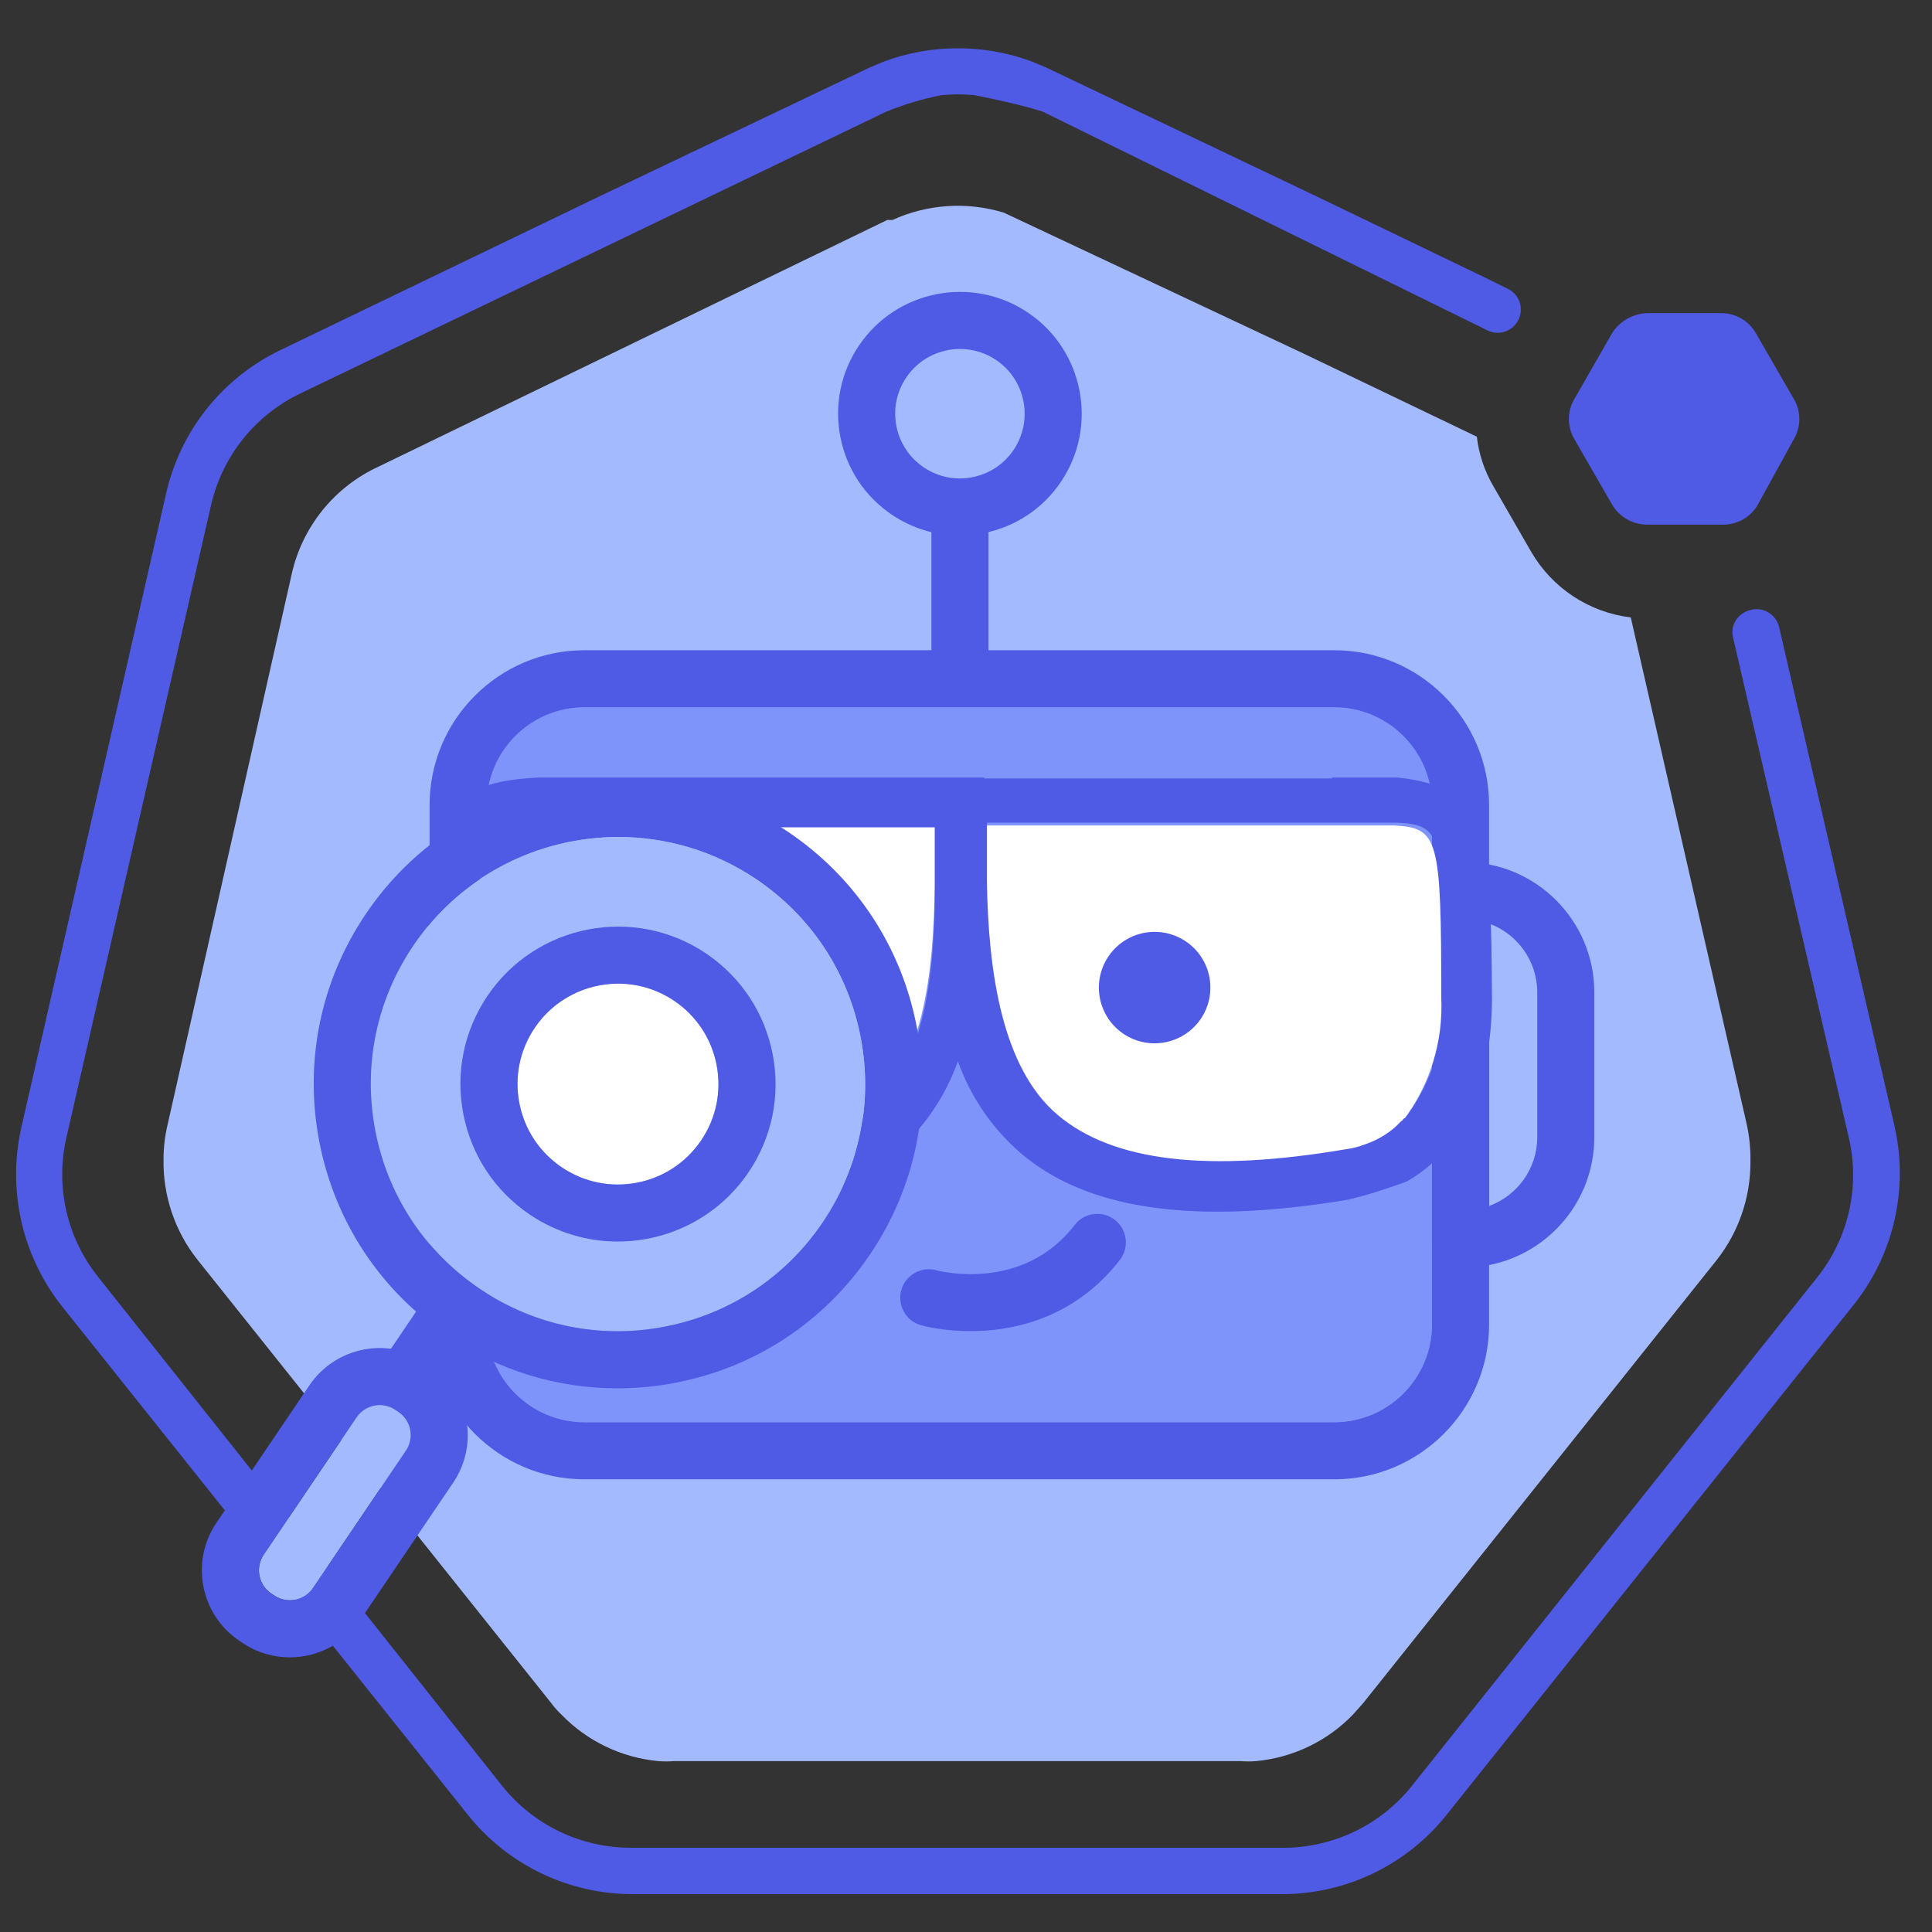 <svg width="120" height="120" viewBox="0 0 120 120" fill="none" xmlns="http://www.w3.org/2000/svg">
<rect x="0" y="0" width="120" height="120" fill="#333333" stroke="none"/>
<path d="M108.508 69.897L101.29 38.349C100.011 38.195 98.785 37.746 97.71 37.035C96.635 36.325 95.74 35.374 95.096 34.258L92.753 30.194C92.203 29.253 91.855 28.207 91.73 27.125L80.957 21.956L62.348 13.208C60.063 12.51 57.6 12.673 55.427 13.665H55.105L23.516 28.981C22.171 29.599 20.986 30.517 20.052 31.666C19.119 32.815 18.461 34.16 18.13 35.603L10.4 69.897C10.239 70.585 10.157 71.29 10.158 71.997C10.113 74.271 10.866 76.49 12.285 78.269L34.234 105.778C34.426 106.04 34.644 106.283 34.88 106.505C36.474 108.15 38.605 109.171 40.885 109.385C41.208 109.412 41.532 109.412 41.854 109.385H77.053C77.376 109.412 77.699 109.412 78.022 109.385C80.304 109.171 82.433 108.149 84.027 106.505L84.674 105.778L106.622 78.269C107.976 76.55 108.716 74.427 108.723 72.239V72.077C108.731 71.344 108.659 70.613 108.508 69.897Z" fill="#A3BAFE"/>
<path d="M111.417 24.78L109.074 20.715C108.857 20.328 108.54 20.007 108.156 19.784C107.772 19.562 107.336 19.446 106.892 19.449H102.314C101.877 19.463 101.45 19.583 101.07 19.799C100.689 20.015 100.368 20.32 100.132 20.688L97.789 24.779C97.564 25.157 97.445 25.589 97.445 26.03C97.445 26.471 97.565 26.903 97.789 27.282L100.132 31.346C100.357 31.725 100.676 32.038 101.059 32.255C101.442 32.473 101.874 32.586 102.314 32.585H106.999C107.441 32.594 107.876 32.484 108.26 32.266C108.644 32.047 108.962 31.73 109.181 31.346L111.416 27.282C111.642 26.902 111.76 26.471 111.76 26.03C111.76 25.589 111.642 25.157 111.416 24.779L111.417 24.78Z" fill="#4f5ae5"/>
<path d="M117.692 70.03L110.502 38.94C110.411 38.572 110.179 38.253 109.855 38.052C109.69 37.945 109.503 37.876 109.307 37.847C109.112 37.819 108.914 37.834 108.724 37.89C108.346 37.977 108.018 38.209 107.809 38.536C107.709 38.696 107.644 38.873 107.616 39.059C107.588 39.244 107.598 39.432 107.647 39.614L114.837 70.677C115.186 72.182 115.187 73.747 114.842 75.253C114.497 76.76 113.814 78.167 112.845 79.371L87.719 110.893C86.756 112.111 85.528 113.093 84.128 113.764C82.728 114.435 81.192 114.779 79.64 114.769H39.244C37.691 114.778 36.157 114.433 34.757 113.762C33.357 113.091 32.129 112.109 31.165 110.893L6.119 79.343C5.15 78.139 4.467 76.732 4.122 75.225C3.777 73.718 3.778 72.154 4.127 70.648L13.121 31.322C13.47 29.832 14.151 28.439 15.111 27.246C16.071 26.054 17.286 25.092 18.669 24.432L55.051 6.934C56.155 6.483 57.301 6.142 58.471 5.911C58.813 5.878 59.157 5.862 59.499 5.86C59.842 5.86 60.186 5.878 60.527 5.911C61.559 6.113 63.568 6.537 64.786 6.944L92.403 20.529C92.572 20.611 92.756 20.659 92.944 20.669C93.132 20.68 93.321 20.653 93.499 20.59C93.676 20.527 93.84 20.43 93.979 20.304C94.119 20.178 94.234 20.025 94.314 19.855C94.482 19.516 94.508 19.123 94.387 18.765C94.265 18.407 94.007 18.112 93.669 17.944L92.208 17.226L81.91 12.263L64.972 4.189L64.136 3.84C63.944 3.766 63.748 3.7 63.553 3.636C62.27 3.219 60.931 3.005 59.584 3.001C57.975 2.984 56.374 3.268 54.862 3.838L54.027 4.188L37.087 12.264L17.428 21.739C15.647 22.592 14.082 23.836 12.851 25.379C11.62 26.923 10.754 28.724 10.318 30.648L1.325 70.03C0.89 71.955 0.891 73.952 1.33 75.876C1.768 77.8 2.631 79.601 3.856 81.147L29.037 112.695C30.266 114.244 31.83 115.494 33.611 116.352C35.393 117.21 37.346 117.653 39.323 117.648H79.719C81.675 117.635 83.602 117.183 85.359 116.326C87.116 115.469 88.658 114.229 89.872 112.696L115.052 81.149C116.301 79.614 117.188 77.817 117.645 75.893C118.102 73.968 118.118 71.965 117.692 70.033V70.03Z" fill="#4f5ae5"/>
<path d="M36.298 43.93H82.873C86.224 43.93 88.945 46.65 88.945 50.001V82.265C88.945 85.616 86.224 88.336 82.873 88.336H36.3C32.948 88.336 30.228 85.616 30.228 82.265V50.001C30.228 46.65 32.948 43.93 36.3 43.93H36.298Z" fill="#7F94FA"/>
<path d="M82.873 40.387H36.3C30.996 40.387 26.683 44.701 26.683 50.003V82.267C26.683 87.57 30.997 91.883 36.3 91.883H82.873C88.177 91.883 92.49 87.569 92.49 82.267V50.003C92.49 44.701 88.175 40.387 82.873 40.387ZM88.945 82.267C88.945 85.614 86.221 88.338 82.873 88.338H36.3C32.952 88.338 30.228 85.614 30.228 82.267V50.003C30.228 46.656 32.952 43.932 36.3 43.932H82.873C86.221 43.932 88.945 46.656 88.945 50.003V82.267Z" fill="#4f5ae5"/>
<path d="M92.495 57.364V74.905C94.236 74.267 95.481 72.594 95.481 70.635V61.634C95.481 59.675 94.236 58.001 92.495 57.363V57.364Z" fill="#A3BAFE"/>
<path d="M90.934 53.543H90.723C89.744 53.543 88.95 54.337 88.95 55.316V76.953C88.95 77.932 89.744 78.726 90.723 78.726H90.934C95.396 78.726 99.025 75.096 99.025 70.635V61.634C99.025 57.172 95.395 53.543 90.934 53.543ZM95.481 70.635C95.481 72.594 94.236 74.267 92.495 74.905V57.364C94.236 58.003 95.481 59.676 95.481 61.635V70.636V70.635Z" fill="#4f5ae5"/>
<path d="M53.685 69.352C57.407 66.177 57.979 60.511 58.065 54.847V51.213H32.505C29.814 51.384 29.643 51.986 29.643 61.77C29.456 64.594 30.324 67.386 32.076 69.609C32.756 70.301 33.589 70.82 34.509 71.125C34.917 71.274 35.339 71.379 35.769 71.44C44.385 72.984 50.252 72.269 53.687 69.352H53.685Z" fill="white"/>
<path d="M86.571 51.27H61.098V54.903C61.098 60.625 61.756 66.347 65.477 69.408C69.198 72.469 74.779 73.012 83.395 71.554C83.786 71.503 84.17 71.406 84.54 71.268C85.446 70.968 86.263 70.447 86.915 69.752C86.933 69.707 86.965 69.669 87.006 69.644C87.047 69.618 87.096 69.606 87.144 69.609C88.812 67.411 89.652 64.697 89.519 61.943C89.519 52.015 89.348 51.415 86.571 51.272V51.27Z" fill="white"/>
<path d="M71.688 64.802C72.375 64.808 73.047 64.61 73.62 64.233C74.193 63.856 74.642 63.317 74.908 62.686C75.175 62.054 75.247 61.357 75.117 60.683C74.987 60.009 74.66 59.39 74.175 58.903C73.692 58.416 73.075 58.083 72.403 57.947C71.731 57.812 71.032 57.879 70.398 58.14C69.763 58.401 69.221 58.844 68.839 59.415C68.457 59.985 68.253 60.656 68.253 61.341C68.253 62.255 68.613 63.13 69.257 63.779C69.9 64.428 70.775 64.795 71.688 64.803V64.802Z" fill="#4f5ae5"/>
<path d="M47.474 64.802C48.16 64.808 48.832 64.61 49.406 64.233C49.979 63.856 50.428 63.317 50.694 62.686C50.961 62.054 51.033 61.357 50.903 60.683C50.773 60.009 50.445 59.39 49.962 58.903C49.479 58.416 48.862 58.083 48.19 57.947C47.517 57.812 46.819 57.879 46.184 58.14C45.55 58.401 45.007 58.844 44.626 59.415C44.244 59.985 44.04 60.656 44.04 61.341C44.04 62.255 44.4 63.13 45.044 63.779C45.687 64.428 46.561 64.795 47.475 64.803L47.474 64.802Z" fill="#4f5ae5"/>
<path d="M92.669 61.941C92.588 52.046 92.583 48.909 86.832 48.295H82.731C82.734 48.314 82.736 48.333 82.737 48.352H61.128C61.128 48.333 61.128 48.314 61.128 48.295H33.421C26.58 48.638 26.58 51.5 26.58 61.913C26.58 67.463 28.412 71.439 31.875 73.356C33.492 74.295 35.167 74.5 35.167 74.5C35.167 74.5 39.002 74.96 43.068 75.276C48.537 75.331 52.661 74.132 55.575 71.639C57.356 70.103 58.706 68.132 59.496 65.917C60.286 68.132 61.637 70.103 63.417 71.639C67.577 75.171 74.207 76.093 83.7 74.52C85.475 74.109 87.374 73.384 87.374 73.384C90.838 71.41 92.669 67.433 92.669 61.941ZM58.065 55.017C58.065 60.739 57.407 66.461 53.685 69.523C49.964 72.583 44.383 73.156 35.768 71.668C35.337 71.608 34.916 71.502 34.508 71.354C33.571 71 32.735 70.421 32.075 69.667C30.35 67.475 29.483 64.727 29.642 61.942C29.642 52.158 29.813 51.557 32.504 51.385H58.064V55.019L58.065 55.017ZM87.344 69.436C87.296 69.433 87.248 69.445 87.206 69.471C87.165 69.497 87.133 69.534 87.115 69.579C86.462 70.275 85.645 70.796 84.74 71.095C84.37 71.235 83.986 71.331 83.595 71.381C75.008 72.841 69.112 72.154 65.677 69.236C62.243 66.318 61.384 60.395 61.298 54.73V51.097H86.771C89.633 51.24 89.633 51.84 89.633 61.654C89.801 64.444 88.969 67.203 87.287 69.435H87.343L87.344 69.436Z" fill="#4f5ae5"/>
<path d="M69.239 75.764C68.463 75.166 67.35 75.31 66.752 76.084C63.523 80.27 58.395 78.961 58.159 78.899C57.218 78.64 56.245 79.19 55.982 80.131C55.719 81.074 56.27 82.051 57.212 82.315C57.372 82.36 58.573 82.678 60.277 82.678C60.684 82.678 61.121 82.66 61.58 82.615C64.843 82.297 67.602 80.788 69.56 78.25C70.158 77.475 70.014 76.362 69.239 75.764Z" fill="#4f5ae5"/>
<path d="M46.983 54.619C44.354 52.84 41.365 51.988 38.406 51.988C33.477 51.988 28.634 54.352 25.67 58.733C23.373 62.13 22.536 66.216 23.313 70.242C24.09 74.268 26.387 77.749 29.784 80.046C33.18 82.343 37.267 83.18 41.292 82.403C45.317 81.626 48.799 79.329 51.096 75.933C53.394 72.537 54.23 68.45 53.454 64.424C52.676 60.398 50.379 56.917 46.983 54.62V54.619Z" fill="#A3BAFE"/>
<path d="M56.935 63.752C55.98 58.797 53.151 54.511 48.97 51.683C40.34 45.847 28.572 48.118 22.735 56.748C19.907 60.927 18.877 65.959 19.834 70.914C20.791 75.868 23.619 80.154 27.8 82.982C30.962 85.121 34.611 86.232 38.346 86.232C39.548 86.232 40.761 86.117 41.967 85.883C46.922 84.927 51.208 82.098 54.036 77.918C56.862 73.738 57.894 68.706 56.937 63.752H56.935ZM41.294 82.402C37.269 83.18 33.181 82.342 29.785 80.044C26.389 77.747 24.091 74.266 23.314 70.24C22.537 66.215 23.375 62.128 25.672 58.732C28.635 54.351 33.479 51.987 38.408 51.987C41.366 51.987 44.355 52.839 46.984 54.617C50.381 56.914 52.679 60.396 53.455 64.422C54.233 68.446 53.395 72.534 51.098 75.93C48.801 79.326 45.319 81.624 41.294 82.401V82.402Z" fill="#4f5ae5"/>
<path d="M41.879 62.165C40.811 61.442 39.595 61.096 38.393 61.096C36.389 61.096 34.42 62.056 33.216 63.837C32.283 65.217 31.942 66.879 32.258 68.516C32.573 70.152 33.508 71.568 34.888 72.501C36.268 73.435 37.93 73.775 39.566 73.46C41.203 73.144 42.618 72.209 43.552 70.829C44.486 69.449 44.826 67.788 44.511 66.151C44.195 64.514 43.26 63.1 41.88 62.165H41.879Z" fill="white"/>
<path d="M47.991 65.479C47.496 62.913 46.03 60.694 43.866 59.23C39.397 56.207 33.303 57.384 30.28 61.852C28.816 64.016 28.282 66.622 28.778 69.188C29.273 71.754 30.738 73.973 32.903 75.437C34.58 76.571 36.485 77.114 38.371 77.114C41.512 77.114 44.601 75.608 46.49 72.815C47.954 70.65 48.488 68.045 47.992 65.479H47.991ZM39.567 73.459C37.931 73.775 36.269 73.434 34.888 72.501C33.508 71.567 32.573 70.152 32.258 68.515C31.942 66.879 32.283 65.217 33.216 63.837C34.42 62.056 36.39 61.095 38.393 61.095C39.595 61.095 40.811 61.442 41.879 62.165C43.259 63.098 44.194 64.514 44.51 66.151C44.825 67.787 44.485 69.449 43.551 70.829C42.618 72.209 41.202 73.144 39.565 73.459H39.567Z" fill="#4f5ae5"/>
<path d="M24.748 87.699L24.554 87.568C23.764 87.034 22.687 87.242 22.153 88.031L16.379 96.567C16.12 96.95 16.026 97.41 16.113 97.864C16.201 98.317 16.459 98.71 16.842 98.969L17.037 99.1C17.827 99.634 18.904 99.426 19.439 98.637L25.212 90.1C25.746 89.311 25.538 88.233 24.749 87.699H24.748Z" fill="#A3BAFE"/>
<path d="M26.735 84.764L26.541 84.632C24.133 83.003 20.847 83.638 19.217 86.046L13.443 94.582C12.654 95.75 12.367 97.153 12.634 98.537C12.901 99.921 13.69 101.117 14.857 101.906L15.052 102.037C15.956 102.648 16.981 102.941 17.999 102.941C19.692 102.941 21.357 102.128 22.376 100.624L28.149 92.088C29.779 89.679 29.144 86.393 26.735 84.764ZM17.037 99.102L16.842 98.971C16.459 98.712 16.2 98.32 16.113 97.866C16.025 97.412 16.12 96.953 16.379 96.57L22.152 88.033C22.686 87.244 23.764 87.036 24.553 87.57L24.747 87.701C25.537 88.235 25.745 89.313 25.21 90.102L19.437 98.639C18.903 99.428 17.825 99.636 17.036 99.102H17.037Z" fill="#4f5ae5"/>
<path d="M28.791 81.514L25.644 86.166" stroke="#4f5ae5" stroke-width="4.937" stroke-miterlimit="10"/>
<path d="M61.877 22.363C61.188 21.897 60.404 21.674 59.63 21.674C58.339 21.674 57.07 22.293 56.293 23.44C55.692 24.33 55.472 25.401 55.675 26.455C55.879 27.509 56.481 28.421 57.371 29.024C58.261 29.625 59.331 29.845 60.386 29.642C61.44 29.439 62.352 28.836 62.955 27.946C64.197 26.11 63.713 23.605 61.877 22.363Z" fill="#A3BAFE"/>
<path d="M63.863 19.427C60.408 17.09 55.694 18 53.357 21.455C52.224 23.13 51.812 25.144 52.195 27.128C52.578 29.113 53.711 30.829 55.384 31.962C56.651 32.818 58.112 33.263 59.608 33.263C60.089 33.263 60.574 33.217 61.058 33.123C63.042 32.74 64.759 31.607 65.891 29.934C68.228 26.479 67.318 21.765 63.863 19.427ZM62.954 27.947C62.353 28.837 61.44 29.439 60.385 29.643C59.33 29.846 58.259 29.628 57.371 29.025C56.481 28.424 55.88 27.511 55.675 26.456C55.472 25.402 55.69 24.331 56.293 23.442C57.069 22.294 58.339 21.675 59.63 21.675C60.405 21.675 61.188 21.898 61.877 22.364C63.713 23.606 64.196 26.111 62.954 27.947Z" fill="#4f5ae5"/>
<path d="M61.397 31.693H57.852V41.93H61.397V31.693Z" fill="#4f5ae5"/>
</svg>